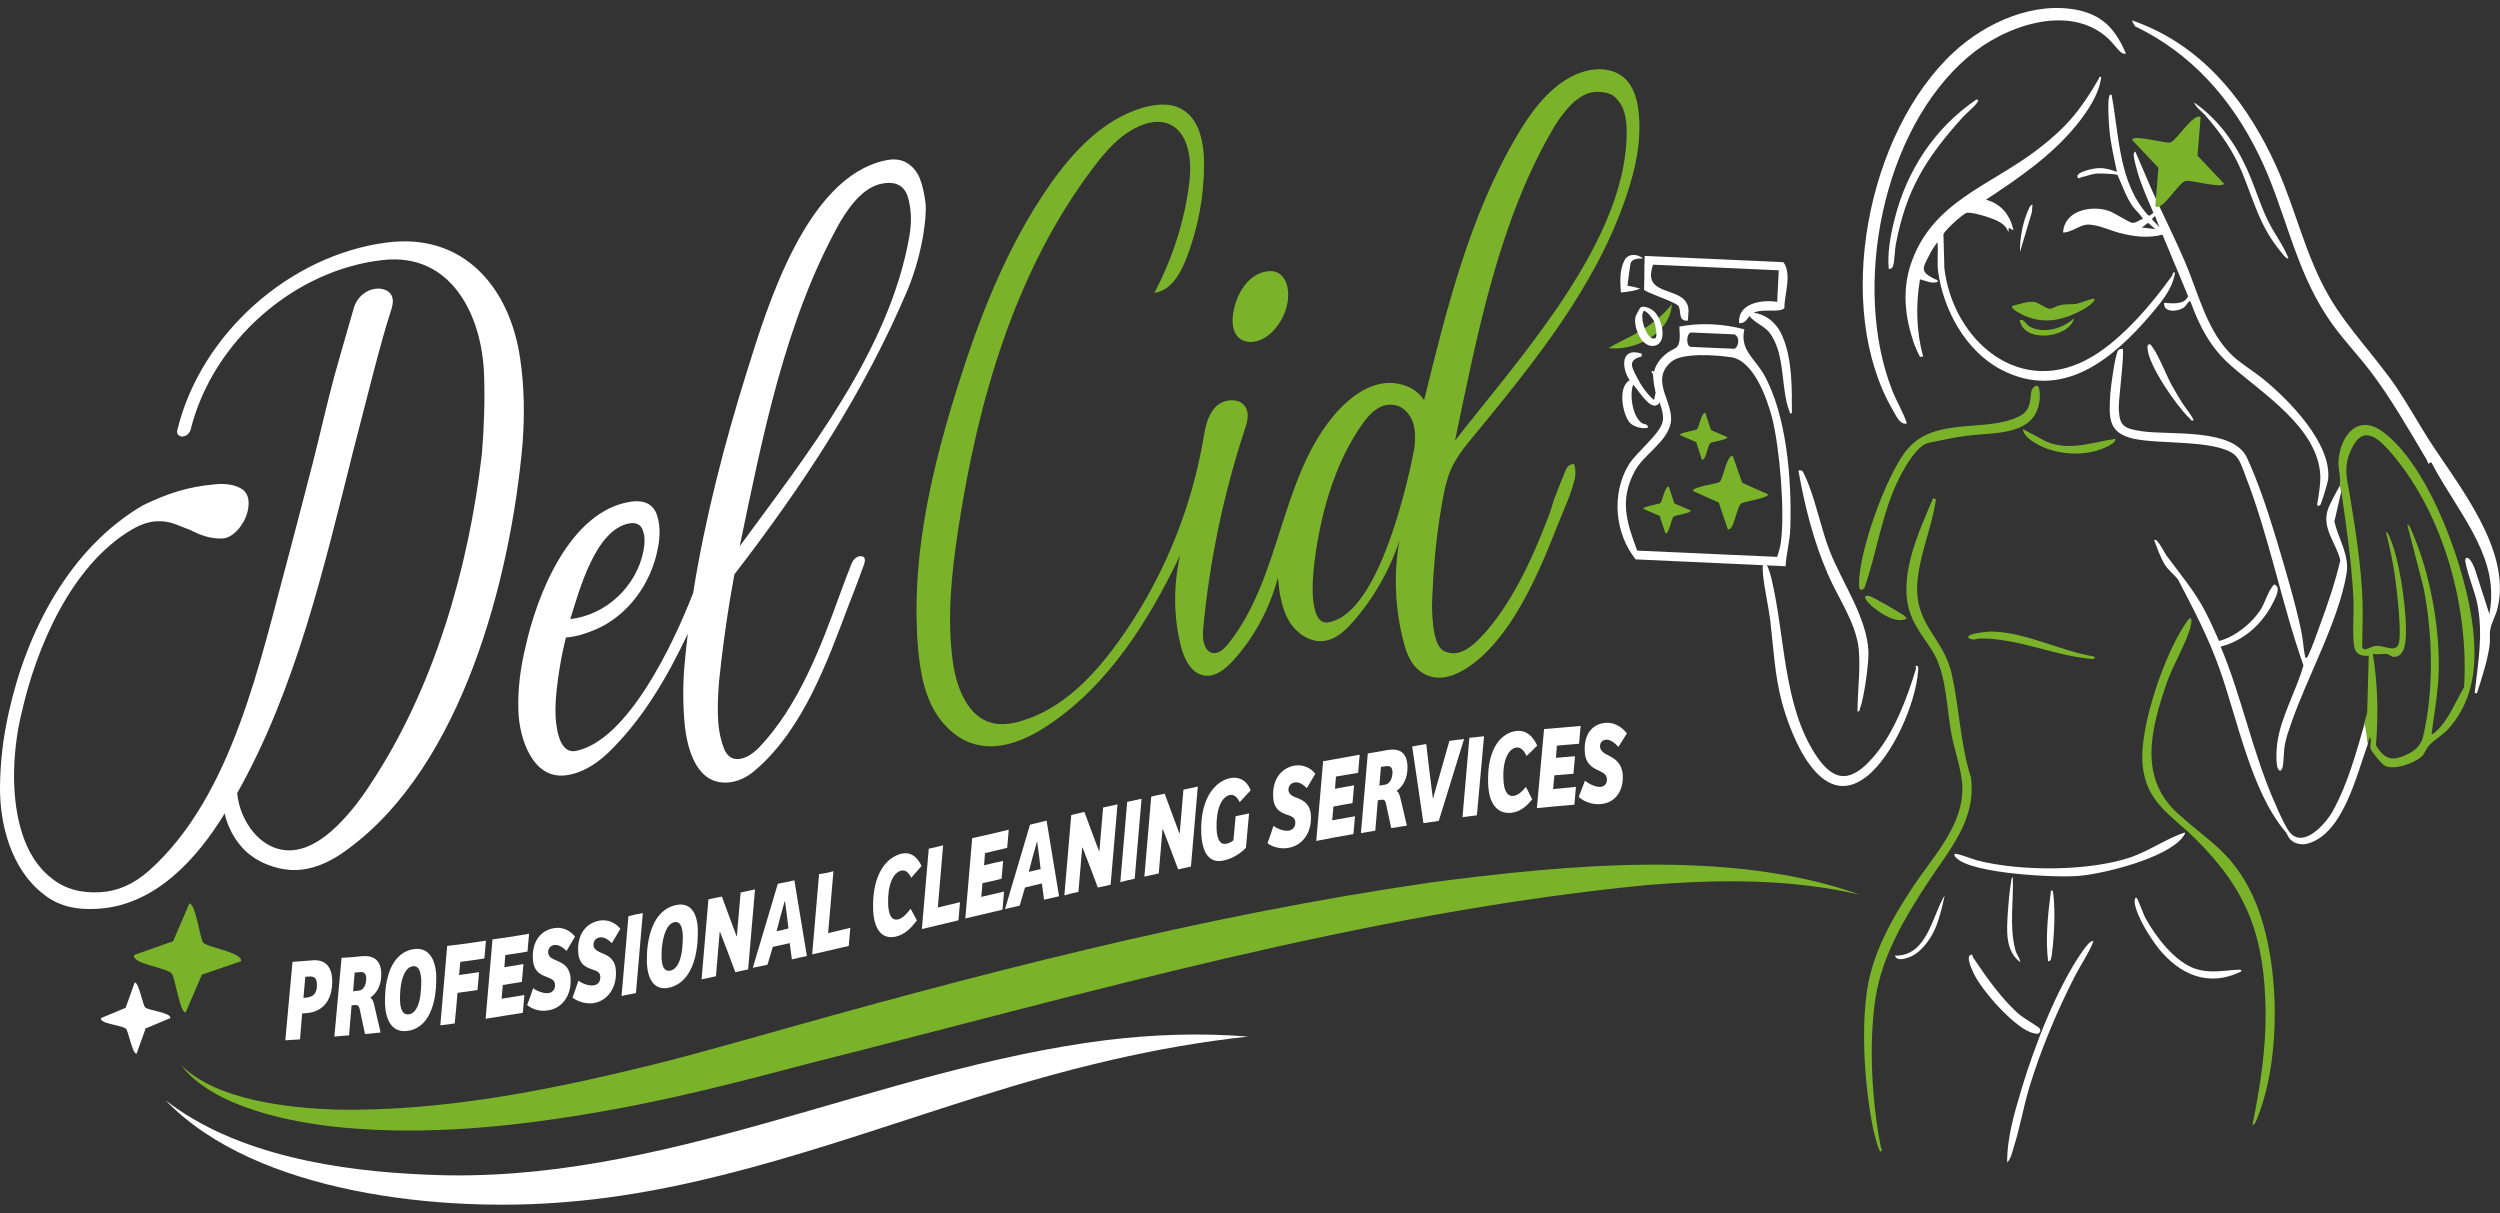 <?xml version="1.0" encoding="utf-8"?>
<!-- Generator: Adobe Illustrator 24.2.3, SVG Export Plug-In . SVG Version: 6.00 Build 0)  -->
<svg version="1.1" id="Capa_1" xmlns="http://www.w3.org/2000/svg" xmlns:xlink="http://www.w3.org/1999/xlink" x="0px" y="0px"
	 viewBox="0 0 800 388.2" style="enable-background:new 0 0 800 388.2;" xml:space="preserve">
<rect x="0" y="0" width="800" height="388.2" fill="#333333" stroke="none"/>
<style type="text/css">
	.st0{fill:#FFFFFF;}
	.st1{fill:#7AB32A;}
</style>
<g>
	<g>
		<path class="st0" d="M80.5,273.9c2.1,1.6,4.4,2.6,6.8,3.4c2.3,0.7,4.8,1.2,7.3,1.1c5.3-0.1,10.9-2.3,16.6-6.6
			c36.8-26.8,52.2-86.9,56-129.6c0.7-9,0.6-18.1-0.7-27.1c-3.2-23-18.1-40.7-42.7-37.5c-31.1,4-59.5,29.2-67,59.8
			c-0.2,0.7-0.2,1.3,0.2,1.7c0.3,0.4,0.9,0.6,1.4,0.6c1.2-0.1,2.4-1,2.7-2.6c7.1-27.9,33-50.8,61.5-53.9
			c21.7-2.4,31.6,17.5,32.3,36.6c0.3,8.6,0,16.9-0.7,25.5c-4.2,36.4-15.3,75-35.7,105.7c-3.4,5.3-7.8,10.9-12.6,15.1
			c-4.3,3.7-8.6,5.8-12.6,6c-9.9,0.5-16.6-9.5-17.4-18.3c18.9-33.6,27.8-72.4,37.1-109.4c2.2-8.4,4.3-16.8,6.5-25.2
			c1.8-6.8,3.6-13.7,5.8-20.4c0.7-2.3,0.5-4.1-0.7-5.2c-1.1-1-2.7-1.4-4.4-1.2c-2.9,0.3-5.9,2.5-7,6.2c-2,7.1-4.2,14.5-6.2,21.7
			c-2.4,9-4.5,18.3-6.8,27.4c-2.6,10-5.2,20.2-7.9,30.3c-9,33.1-17.8,76.7-44.6,100.6c-5,4.4-10.1,6.6-15.6,6.9
			c-6.3,0.4-11.6-1.2-15.5-4.4C7.2,274,4.7,260.4,4.5,249.6c-0.1-6.9,0.7-14.6,2.4-21.4c4.7-21,15.9-47.4,35.4-58.8
			c2.9-1.7,5.6-2.5,7.9-2.6c1.9-0.1,3.8,0.2,5.5,0.8c1.5,0.5,3.2,1.3,5,1.9c3.4,1.8,6.8,3,10.6,2.8c3.4-0.2,6.9-4.5,7.9-8.5
			c0.9-3.7,0.1-6.3-2.1-7.5c-2.1-1.2-5.1-1.7-8.5-1.3c-8.6,0.8-14.7,2.8-22.7,6.6C22.3,175.3,8.5,202.1,2.8,228
			C1,236,0.1,243.5,0,251.8c-0.1,12.3,3.7,26.5,14,34.4c4.6,3.7,10.4,5.1,17.4,4.6c18.2-1.1,31.6-15.9,40.5-30.5
			C73.1,265.9,76.6,271.2,80.5,273.9"/>
		<path class="st0" d="M294.3,57c-0.9-2.2-2.4-3.9-4.3-5c-1.8-1-4.1-1.3-7-0.6c-25,5.6-37.4,46.4-43.9,67.2
			c-7.2,23-13.5,47.2-17.3,71.2c-6.4,16.4-20.9,47.1-37.5,50.5c-4.8,1-6.2-5.8-6.5-10.9c-0.2-3.2,0.1-7.3,0.7-11.7
			c0.6-4.4,1.4-9,2.6-13.7c2.9-0.2,6-1.1,9.1-2.4c10.7-4.4,18.2-14.9,20.3-26.1c0.9-4.3,0.7-8.3-0.5-11.3c-1.3-3-4-4.2-7.9-3.7
			c-19.8,2.8-30.4,30.1-34,46.8c-1.6,6.5-2.5,13.8-2.2,20.5c0.3,8.2,4.4,21.7,15.2,20.3c4.1-0.5,8.9-2.8,13.5-7.2
			c11.1-10.7,18.9-24.2,25.5-38.1c-0.4,3.2-0.7,6.3-1,9.4c-0.6,6.2-0.6,13.3,0,19.6c0.8,7.9,3.8,19.3,13.8,18.6
			c3.1-0.2,6.2-1.6,9.2-4.3c15.1-13.2,22.7-34.5,29.6-52.8c1.9-4.7,3.4-8.9,4.8-12.7c0.3-0.9,0.4-1.8,0-2.2c-0.3-0.4-1-0.5-1.5-0.4
			c-1,0.2-1.9,1-2.4,2.1c-1.2,3.1-2.6,6.6-4.1,10.8c-6,16.6-13.2,35.3-25.6,48.3c-2.4,2.4-4.6,3.6-6.8,3.7c-2,0.1-3.5-1.1-4.4-3.3
			s-1.7-5.5-1.9-9.2s-0.1-7.7,0.3-12.4c0.9-8.6,2-17,3.4-25.6c0.6-3.4,0.9-5.2,1.5-8.6c21.9-28.4,41.5-58.1,55.5-91.2
			c2.6-6.4,4.1-12.4,5-17.8c0.5-3.4,0.9-6.5,0.7-9.6C295.8,62,295.2,59.2,294.3,57 M201.3,167.5c2.1-0.4,3.8,0.3,4.4,2.2
			c0.7,1.9,0.7,4.1,0.2,6.6c-2.2,11.3-11.9,20.5-23.4,21.8C185.4,188.7,190.6,169.5,201.3,167.5 M291,75.6
			c-6.4,36.7-32.9,70-54.3,99.2c7.3-34.9,14.5-72.3,32.1-103.7c4.3-7.3,8.6-11.3,13.2-12.3c4.3-0.9,7.2,0.4,8.4,3.9
			C291.5,66.2,291.9,70.4,291,75.6"/>
		<path class="st1" d="M401,109.4c5-0.6,9.6-6,10.9-12c0.7-3.4,0.2-6.3-0.9-8.1c-1.1-1.8-2.9-2.8-5.3-2.5c-5.5,0.6-9.6,6-10.9,12.5
			c-0.7,3.2-0.4,5.8,0.7,7.7C396.6,108.7,398.6,109.7,401,109.4"/>
		<path class="st1" d="M495.9,164.3c-3.5,9.1-7.3,18.2-12.3,26.5c-2.5,4.2-5.3,8.2-8.5,11.8c-3.1,3.4-7.7,8.2-12.9,5.8
			c-3.1-1.4-3.6-7.9-3.8-10.7c-0.4-4.5,0.1-9.1,0.3-13.6c0.5-8.2,1.5-16.4,3-24.5c0.6-3.2,1.3-6.4,2.6-9.4c1.8-4,4.5-7.4,7.3-10.7
			c19.3-23.5,38.9-47.6,48.7-76.4c3-8.7,5-17.8,4.1-26.9c-0.4-4.2-1.6-8.7-4.8-11.4c-4.7-4-11.9-3-17.3,0
			c-7.3,4.1-12.5,11.2-16.8,18.5c-15.3,25.9-22.6,55.6-29.8,84.8c-2.8-4.6-9-6.4-14.3-5.2c-5.3,1.2-9.7,4.7-13.4,8.7
			c-18.5,20.6-17.7,53-35.1,74.6c-1.2,1.4-2.7,2.9-4.5,2.8c-3.1-0.3-3.7-4.4-3.4-7.5c2-21.8,6.5-43.3,13.3-64c0.8-2.3,1.5-4.9,0.4-7
			c-1.8-3.4-7.2-3-9.8-0.2c-2.6,2.8-3.3,6.8-3.9,10.6c-4.1,23.4-13.6,45.9-27.6,65.1c-7.8,10.7-17.5,20.7-30.2,24.6
			c-3.1,1-6.5,1.5-9.6,0.8c-7.8-1.9-11.4-11-12.6-19c-2.1-14.4-0.5-29.1,1.7-43.5c6.3-40.9,18.1-82.1,43.1-115.2
			c4-5.3,8.5-10.5,14.5-13.2c2.8-1.3,6-2,9-1.1c7,2.2,8.2,11.6,7.3,18.9c-1.5,12.4-5.4,24.4-11.2,35.4c5-0.6,8.1-5.7,10-10.4
			c3.9-9.8,5.9-20.3,5.9-30.8c0-6.7-1.4-14.4-7.2-17.6c-3.7-2.1-8.4-1.6-12.5-0.4c-12.6,3.7-22.2,14-29.7,24.7
			c-14.1,20.2-23,43.6-30.3,67.2c-8.1,26.3-14.2,53.8-11.8,81.3c0.6,6.3,1.6,12.6,4.4,18.2c2.8,5.6,7.6,10.5,13.6,12.2
			c8,2.3,16.5-1.3,23.4-5.9c19.4-12.8,32.3-33.4,42.4-54.4c-2.1,9.4-2.1,19.3,0.2,28.6c1,4.3,3.4,9.3,7.8,9.8c3.5,0.4,6.6-2.2,9-4.8
			c6.8-7.5,11.7-16.7,14.3-26.5c0.5,4.6,1.1,9.4,3.4,13.5s6.8,7.3,11.4,6.7c3.8-0.5,6.8-3.3,9.3-6.2c6.6-7.5,11.7-16.4,14.8-25.9
			c-1.9,10.8-1.4,22,1.4,32.6c0.8,3.1,2,6.3,4.4,8.5c8.3,7.5,19.3-2,24.7-8.3c7.2-8.4,12.1-18.5,16.4-28.5c1.9-4.6,3.7-9.2,5.6-13.8
			c0.9-2.2,1.8-4.3,2.5-6.4c0.8-2.8,2-5.3,0.9-8.6c-0.1,0-0.1,0-0.2,0c-1,0-1.9,0.7-2.4,1.8c-1.1,2.6-2.3,5.6-3.7,9.2 M497.7,40
			c4.3-6.8,8.6-10.4,13-10.6c2.2-0.1,4.2,0.4,5.5,1.2c1.3,1,2.4,2.4,3.1,4c0.7,1.7,1.1,3.9,1.2,6c1.2,35.1-33.6,73.1-54.9,100.4
			C472.7,107.1,479.7,70,497.7,40 M452.6,143.4c-0.5,2.3-0.7,3.5-1.2,5.9c-3,13.1-11.7,47.6-26.5,49.9c-2.1,0.3-3.6-1.4-4.3-4.7
			c-0.7-3.3-0.7-7.5-0.2-12.6c1.7-16,6.5-34,16.2-47.1c2.7-3.6,5.5-5.4,8.4-5.3c2.5,0,4.6,1.2,6.2,3.7
			C452.8,135.6,453.1,139.2,452.6,143.4"/>
		<path class="st1" d="M535,97.3c-0.5,9.4-11.8,15.1-20.3,14.1c3.2-1.9,6.6-3.4,9.8-5.2C528.5,103.7,532.1,101.1,535,97.3"/>
		<path class="st0" d="M564.3,119.6c-2.9-5-7.6-7.7-6.1-14.2c-6.7-1.8-14-2.2-20.8-0.9c0.6,8.5-1.1,5.8-4.8,9.2
			c-8.1,7.3,0.5,15.1-0.5,21c-0.7,4.1-8.5,10-10.9,14c-5.6,9.2-4.5,21.9,2.2,30.3l48,2.2c0.2-4.3,1.4-8,1.5-12.3
			C573.4,153.9,571.8,132.6,564.3,119.6 M541.3,106.4L555,107c2.1,0.9,1.2,4.6-0.2,4.6l-13.7-0.6
			C539.4,110.9,539.6,106.3,541.3,106.4 M569.9,173.3c-0.2,1.8-0.7,3.3-1.2,4.9l-44.8-2c-3.4-9.1-5.7-16.2-0.8-25.4
			c2.8-5.3,10.2-9.2,11.5-15.3c1.4-6.6-7-13.7,0.3-19.8c3.5-2.9,14.2-2.1,19-1.4c7.2,1,11.5,13,13.2,19.5
			C569.5,143.4,571.2,163.5,569.9,173.3"/>
		<path class="st0" d="M526.2,88.3l-0.1,4.4c0.5,0.9,9.5,3.7,10.9,5.1c1.2,1.3-0.3,5.1,3.1,4.8c0.1-2,0.7-4.1-0.6-6
			c-3.1-4.7-14-2.3-10.5-11.9l40.2,1.8l-0.5,10.1c-4.9-0.8-12.7,0.4-12.2,6.8c2.7,0.2,2.5-2.5,5.1-3.5c2.8-1.1,8,0.2,9.4-1.3
			c0-4.6,2.5-10.8-0.3-14.7l-44.4-2l-0.1,3.7L526.2,88.3z"/>
		<path class="st1" d="M554.5,145.9c-1.9-0.5-3.1,7.4-4.2,8.3c-0.9,0.7-8.6,1.5-8.6,2.9l8.3,3.7l2.9,8.6c2,0.6,2.8-7.3,4.3-8.3
			c1-0.7,8.5-1.6,8.6-2.9l-8.3-3.7L554.5,145.9z"/>
		<path class="st1" d="M544.6,147.1c1.3,0.4,1.8-4.6,2.7-5.3c0.6-0.5,5.4-1,5.5-1.9l-5.3-2.3l-1.8-5.5c-1.2-0.3-2,4.7-2.7,5.3
			c-0.6,0.4-5.4,1-5.5,1.8l5.3,2.3L544.6,147.1z"/>
		<path class="st1" d="M534,155.7c-1.2-0.3-2,4.7-2.7,5.3c-0.6,0.4-5.4,1-5.5,1.8l5.3,2.3l1.8,5.5c1.3,0.4,1.8-4.6,2.7-5.3
			c0.6-0.5,5.4-1,5.5-1.9l-5.3-2.3L534,155.7z"/>
		<path class="st0" d="M525.8,82.7c-1.8,0-3.9,0.1-4.1,2c-0.2,1.4-0.4,2.8-0.6,4.2l-0.4,3.5l-1.1-1.1c1.8,0.2,3.6,0.5,5.3,1.1
			c-0.9,0.3-1.8,0.5-2.6,0.7c-1.2,0.2-2.4,0.4-3.6,0.5l-0.1-1.2c-0.2-3.2-0.2-6.6,1.4-9.4C521.3,81,524.1,81.3,525.8,82.7"/>
		<path class="st1" d="M77.1,307.6c0.8-2.8-10.8-4.4-12.1-6c-1-1.3-2.4-12.4-4.4-12.5l-5.2,12.1l-12.5,4.4c-0.8,2.9,10.6,4,12.1,6
			c1.1,1.4,2.5,12.4,4.4,12.4l5.2-12.1L77.1,307.6z"/>
		<path class="st0" d="M54.5,325.8c0.4-1.8-7.2-2.4-8.1-3.5c-0.7-0.8-2-8-3.3-7.9l-2.9,8.1l-7.9,3.3c-0.4,1.9,7,2.2,8.1,3.5
			c0.7,0.9,2,8,3.3,7.9l2.9-8.1L54.5,325.8z"/>
		<path class="st1" d="M57.9,340.8c11.5,11.4,34.3,13.7,49.9,14.3c33.3,0.5,66.4-5.9,98.6-13.8c9.4-2.2,23.6-6.2,33-8.8
			c71.9-20.4,144.4-39.4,218.4-50.1c42.8-5.6,96.3-10.9,137.3,3.9c-22.3-5.2-45.4-4.9-68-3.1c-91,8.9-179.4,34.7-267.8,57
			c-21.9,5.8-45.1,11.8-67.4,15.6c-27.1,4.7-54.9,7.6-82.4,5C93.3,359.3,68.1,354.3,57.9,340.8"/>
		<path class="st0" d="M53,352.1c22.6,17.6,55.8,22.7,83.7,23.8c75.3,3.5,143.8-33.9,217.6-43.1c15-1.8,30.1-2.3,45.1-1.1
			c-29.7,3.2-58.4,10.4-86.8,19.4c-42.4,13.3-85.8,29.8-130.9,33.5C142,388.1,81.9,382.2,53,352.1"/>
		<path class="st0" d="M100.1,307.3c3.8-0.3,6.1,1.9,6.2,6.3c0.2,6.4-3,10.2-8.2,10.6c-0.6,0-0.9,0.1-1.4,0.1
			c-0.3,3.3-0.4,5-0.7,8.3c-1.9,0.1-2.8,0.2-4.7,0.3c0.9-10,1.4-15.1,2.3-25.1C96.1,307.6,97.4,307.5,100.1,307.3 M101.4,314.8
			c-0.1-2.1-1.1-2.4-2.6-2.3c-0.4,0-0.6,0-1.1,0.1c-0.2,2.7-0.4,4-0.6,6.7c0.4,0,0.6,0,1.1-0.1C100.1,319,101.6,318,101.4,314.8"/>
		<path class="st0" d="M115.6,306c3.9-0.4,6.3,1.2,6.4,5.5c0.1,3.9-1.5,6.4-3.5,7.7c0.6,0.4,0.9,1,1.2,2.2c0.8,3.6,1.3,5.4,2.1,9
			c-2,0.2-3,0.3-5,0.5c-0.7-3.2-1-4.8-1.7-8c-0.2-1-0.6-1.3-1.3-1.3c-0.5,0-0.8,0.1-1.3,0.1c-0.3,3.8-0.5,5.8-0.8,9.6
			c-1.9,0.2-2.8,0.2-4.7,0.4c0.9-10.1,1.4-15.1,2.3-25.2C111.7,306.4,113,306.3,115.6,306 M117.2,313c-0.1-1.7-0.9-2.1-2.2-1.9
			c-0.6,0.1-0.9,0.1-1.5,0.1c-0.2,2.4-0.3,3.6-0.5,6c0.7-0.1,1.1-0.1,1.8-0.2C116.2,316.9,117.2,315.4,117.2,313"/>
		<path class="st0" d="M123.2,321.1c0-1,0-2.6,0.1-3.9c0.9-9.8,5.3-13,9.3-13.5c3.8-0.5,6.7,2.1,7,8.5c0,1.1,0,2.5-0.1,3.9
			c-0.7,8.8-4.3,13.3-9.3,13.8C126,330.4,123.4,327.3,123.2,321.1 M134.7,316.7c0.1-0.9,0.1-2,0.1-3c-0.1-2.5-0.7-4.8-2.7-4.5
			c-2.4,0.3-3.7,3.8-4,7.7c-0.1,1-0.1,2.2-0.1,3.2c0.1,2.6,0.7,4.7,2.8,4.5C133.3,324.3,134.5,320.7,134.7,316.7"/>
		<path class="st0" d="M155.5,301c-0.2,2.3-0.3,3.4-0.5,5.7c-3.1,0.5-4.6,0.7-7.7,1.1c-0.2,1.7-0.2,2.5-0.4,4.2
			c2.6-0.4,3.9-0.5,6.4-0.9c-0.2,2.3-0.3,3.4-0.5,5.7c-2.6,0.4-3.9,0.6-6.4,0.9c-0.3,3.9-0.5,5.9-0.9,9.8c-1.9,0.3-2.8,0.4-4.6,0.6
			c0.9-10.1,1.3-15.2,2.2-25.4C148,302.1,150.5,301.8,155.5,301"/>
		<path class="st0" d="M169.3,298.8c-0.2,2.3-0.3,3.4-0.5,5.7c-2.8,0.5-4.2,0.7-7.1,1.1c-0.1,1.6-0.2,2.3-0.3,3.9
			c2.4-0.4,3.6-0.6,6.1-1c-0.2,2.3-0.3,3.4-0.5,5.7c-2.4,0.4-3.6,0.6-6.1,1c-0.2,1.8-0.2,2.6-0.4,4.4c2.9-0.5,4.4-0.7,7.3-1.2
			c-0.2,2.3-0.3,3.4-0.5,5.7c-4.8,0.8-7.2,1.1-11.9,1.9c0.9-10.2,1.3-15.2,2.2-25.4C162.3,300,164.6,299.6,169.3,298.8"/>
		<path class="st0" d="M168.7,321.6c0.8-2.2,1.2-3.2,1.9-5.4c1.1,0.9,3.4,1.8,4.9,1.6c1.2-0.2,2.2-1,2.1-2.8
			c-0.1-1.6-1.6-1.9-3.2-2.6c-1.8-0.7-3.8-1.9-3.9-5.8c-0.2-5.5,2.6-8.9,6.8-9.6c2.8-0.5,5.3,0.9,6.7,2.7c-1.1,1.8-1.6,2.8-2.7,4.6
			c-1.3-1.3-2.7-2.1-4-1.9c-1,0.2-1.9,0.9-1.9,2.4c0.1,1.6,1.6,2.1,3.2,2.8c1.8,0.8,3.9,2,4,5.8c0.2,5.2-2.7,9.2-7.1,9.9
			C172.5,323.9,169.8,322.6,168.7,321.6"/>
		<path class="st0" d="M183.2,319.2c0.8-2.2,1.2-3.3,1.9-5.4c1.1,0.9,3.4,1.8,4.9,1.5c1.2-0.2,2.2-1,2.1-2.8
			c-0.1-1.7-1.6-1.9-3.2-2.5c-1.8-0.7-3.8-1.8-3.9-5.7c-0.2-5.5,2.6-8.9,6.8-9.7c2.8-0.5,5.3,0.8,6.7,2.6c-1.1,1.9-1.6,2.8-2.7,4.6
			c-1.3-1.3-2.7-2.1-4-1.8c-1,0.2-1.9,0.9-1.9,2.4c0.1,1.6,1.6,2.1,3.2,2.8c1.8,0.8,3.9,1.9,4,5.8c0.2,5.2-2.7,9.2-7.1,10
			C186.9,321.4,184.2,320.1,183.2,319.2"/>
		<path class="st0" d="M205.7,292.2c-0.9,10.2-1.3,15.3-2.2,25.6c-1.9,0.4-2.8,0.5-4.6,0.9c0.9-10.2,1.3-15.3,2.2-25.5
			C202.9,292.7,203.8,292.5,205.7,292.2"/>
		<path class="st0" d="M207,307.9c0-1,0-2.6,0.1-3.9c0.9-9.9,5.2-13.6,9.3-14.4c3.8-0.8,6.7,1.5,6.9,7.9c0,1.1,0,2.5-0.1,3.9
			c-0.7,8.9-4.3,13.7-9.3,14.7C209.8,316.9,207.2,314,207,307.9 M218.4,302.4c0.1-0.9,0.1-2,0.1-3c-0.1-2.5-0.7-4.7-2.7-4.3
			c-2.4,0.5-3.6,4.2-4,8.1c-0.1,1-0.1,2.2-0.1,3.2c0.1,2.6,0.7,4.6,2.8,4.2C217,310.1,218.2,306.4,218.4,302.4"/>
		<path class="st0" d="M231,286.9c1.9,5.1,2.8,7.6,4.7,12.7c0,0,0,0,0.1,0c0.5-5.6,0.7-8.4,1.2-14c1.8-0.4,2.7-0.6,4.6-1
			c-0.9,10.3-1.3,15.4-2.2,25.6c-1.6,0.4-2.5,0.5-4.1,0.9c-1.9-5.2-2.9-7.7-4.9-12.9c0,0,0,0-0.1,0c-0.5,5.7-0.7,8.5-1.2,14.2
			c-1.8,0.4-2.7,0.6-4.6,1c0.9-10.2,1.3-15.4,2.2-25.6C228.5,287.4,229.3,287.2,231,286.9"/>
		<path class="st0" d="M254.2,281.7c1.6,9.7,2.4,14.5,4,24.2c-1.9,0.4-2.9,0.7-4.8,1.1c-0.3-2.1-0.4-3.1-0.7-5.2
			c-2.1,0.5-3.2,0.7-5.4,1.2c-0.7,2.3-1,3.4-1.7,5.7c-1.9,0.4-2.8,0.6-4.7,1c3.2-10.8,4.8-16.1,8-26.9
			C251,282.4,252.1,282.2,254.2,281.7 M251.2,288.4c-0.1,0-0.1,0-0.1,0c-1.1,3.8-1.6,5.7-2.6,9.6c1.5-0.3,2.3-0.5,3.8-0.9
			C251.9,293.7,251.7,291.9,251.2,288.4"/>
		<path class="st0" d="M266.7,278.8c-0.7,7.9-1,11.9-1.7,19.8c2.9-0.7,4.3-1,7.1-1.7c-0.2,2.3-0.3,3.5-0.5,5.8
			c-4.7,1.1-7,1.6-11.7,2.7c0.9-10.3,1.3-15.4,2.2-25.7C263.9,279.5,264.8,279.3,266.7,278.8"/>
		<path class="st0" d="M279.4,291.2c-0.4-11.8,4.5-16.9,9-18c3.1-0.7,5.1,1,6.5,3.9c-1.3,1.5-2,2.3-3.3,3.8
			c-0.9-1.8-1.9-2.6-3.2-2.3c-2.6,0.6-4.4,4.6-4.2,10.6c0.1,3.5,1.1,5.5,3.2,5c1.4-0.3,2.7-1.7,4-3.4c0.8,1.5,1.2,2.2,2,3.7
			c-2.2,3-4.2,4.6-6.7,5.2C282.4,300.7,279.7,297.7,279.4,291.2"/>
		<path class="st0" d="M301.8,270.5c-0.7,7.9-1,11.9-1.7,19.9c2.9-0.7,4.3-1,7.1-1.7c-0.2,2.3-0.3,3.5-0.5,5.8
			c-4.7,1.1-7,1.7-11.7,2.8c0.9-10.3,1.3-15.4,2.2-25.7C299.1,271.2,300,270.9,301.8,270.5"/>
		<path class="st0" d="M322.8,265.5c-0.2,2.3-0.3,3.5-0.5,5.8c-2.8,0.7-4.2,1-7.1,1.7c-0.1,1.6-0.2,2.4-0.3,3.9
			c2.4-0.6,3.6-0.9,6.1-1.4c-0.2,2.3-0.3,3.4-0.5,5.7c-2.4,0.6-3.6,0.9-6.1,1.4c-0.2,1.8-0.2,2.7-0.4,4.4c2.9-0.7,4.4-1,7.3-1.7
			c-0.2,2.3-0.3,3.5-0.5,5.8c-4.8,1.1-7.1,1.7-11.9,2.8c0.9-10.3,1.3-15.4,2.2-25.7C315.8,267.2,318.2,266.6,322.8,265.5"/>
		<path class="st0" d="M334.9,262.6c1.6,9.7,2.4,14.5,4,24.2c-1.9,0.4-2.9,0.7-4.8,1.1c-0.3-2.1-0.4-3.1-0.7-5.2
			c-2.1,0.5-3.2,0.8-5.4,1.3c-0.7,2.3-1,3.5-1.7,5.8c-1.9,0.4-2.8,0.7-4.7,1.1c3.2-10.8,4.8-16.2,8-27
			C331.7,263.4,332.8,263.1,334.9,262.6 M331.9,269.4c-0.1,0-0.1,0-0.1,0c-1.1,3.8-1.6,5.8-2.6,9.6c1.5-0.4,2.3-0.5,3.8-0.9
			C332.6,274.6,332.4,272.9,331.9,269.4"/>
		<path class="st0" d="M347,259.8c1.9,5.1,2.8,7.6,4.7,12.6c0,0,0,0,0.1,0c0.5-5.6,0.7-8.4,1.2-14c1.8-0.4,2.7-0.6,4.6-1
			c-0.9,10.3-1.3,15.4-2.2,25.7c-1.6,0.4-2.5,0.6-4.1,0.9c-1.9-5.1-2.9-7.7-4.9-12.8c0,0,0,0-0.1,0c-0.5,5.7-0.7,8.5-1.2,14.2
			c-1.8,0.4-2.7,0.6-4.5,1.1c0.9-10.3,1.3-15.4,2.2-25.7C344.4,260.4,345.3,260.2,347,259.8"/>
		<path class="st0" d="M365.3,255.6c-0.9,10.3-1.3,15.4-2.2,25.6c-1.9,0.4-2.8,0.6-4.6,1.1c0.9-10.3,1.3-15.4,2.2-25.7
			C362.5,256.2,363.5,256,365.3,255.6"/>
		<path class="st0" d="M372.7,254c1.9,5.1,2.8,7.6,4.7,12.7c0,0,0,0,0.1,0c0.5-5.6,0.7-8.4,1.2-14c1.8-0.4,2.7-0.6,4.6-1
			c-0.9,10.2-1.3,15.4-2.2,25.6c-1.6,0.4-2.5,0.5-4.1,0.9c-1.9-5.2-2.9-7.7-4.9-12.9c0,0,0,0-0.1,0c-0.5,5.7-0.7,8.5-1.2,14.2
			c-1.8,0.4-2.7,0.6-4.6,1c0.9-10.3,1.3-15.4,2.2-25.6C370.1,254.5,371,254.3,372.7,254"/>
		<path class="st0" d="M384.4,266.6c-0.4-11.4,4.6-16.6,9.2-17.6c2.5-0.5,5.2,0.3,6.6,3.9c-1.4,1.5-2.1,2.3-3.5,3.8
			c-1-2-2-2.5-3.2-2.3c-2.6,0.6-4.4,4.5-4.2,10.7c0.1,3.4,1.1,5.3,3.1,4.9c0.9-0.2,1.7-0.6,2.3-1.1c0.3-3.1,0.4-4.6,0.7-7.7
			c1.7-0.4,2.6-0.5,4.3-0.9c-0.4,4.4-0.6,6.6-1,11c-1.6,1.7-4.2,3.4-6.9,4C387.4,276.4,384.7,273.6,384.4,266.6"/>
		<path class="st0" d="M405.6,269.8c0.8-2.2,1.2-3.3,1.9-5.5c1.1,0.8,3.4,1.8,4.9,1.5c1.2-0.2,2.2-1.1,2.1-2.8
			c-0.1-1.6-1.6-1.9-3.2-2.5c-1.8-0.7-3.8-1.8-3.9-5.7c-0.2-5.5,2.6-9,6.8-9.8c2.8-0.5,5.3,0.8,6.7,2.6c-1.1,1.8-1.6,2.8-2.7,4.6
			c-1.3-1.3-2.7-2.1-4-1.8c-1,0.2-1.9,0.9-1.9,2.4c0.1,1.6,1.6,2.1,3.2,2.7c1.8,0.8,3.9,1.9,4,5.8c0.2,5.2-2.7,9.2-7.1,10
			C409.4,271.9,406.6,270.7,405.6,269.8"/>
		<path class="st0" d="M435.1,241.5c-0.2,2.3-0.3,3.4-0.5,5.8c-2.8,0.5-4.2,0.7-7.1,1.2c-0.1,1.6-0.2,2.3-0.3,3.9
			c2.4-0.4,3.6-0.7,6.1-1.1c-0.2,2.3-0.3,3.4-0.5,5.7c-2.4,0.4-3.6,0.6-6.1,1.1c-0.2,1.8-0.2,2.6-0.4,4.4c2.9-0.5,4.4-0.8,7.3-1.3
			c-0.2,2.3-0.3,3.4-0.5,5.7c-4.8,0.8-7.2,1.3-11.9,2.2c0.9-10.2,1.3-15.3,2.2-25.5C428.1,242.8,430.4,242.3,435.1,241.5"/>
		<path class="st0" d="M444,240c3.9-0.6,6.2,0.8,6.4,5.2c0.1,3.9-1.5,6.5-3.5,7.9c0.6,0.3,0.9,1,1.2,2.2c0.8,3.5,1.3,5.3,2.1,8.9
			c-2,0.3-3,0.5-5,0.8c-0.7-3.1-1-4.7-1.7-7.9c-0.2-0.9-0.6-1.3-1.3-1.2c-0.5,0.1-0.8,0.1-1.3,0.2c-0.3,3.9-0.5,5.8-0.8,9.7
			c-1.9,0.3-2.8,0.5-4.6,0.8c0.9-10.2,1.3-15.3,2.2-25.5C440.2,240.7,441.4,240.5,444,240 M445.6,247c-0.1-1.7-0.9-2-2.2-1.8
			c-0.6,0.1-0.9,0.1-1.5,0.2c-0.2,2.4-0.3,3.6-0.5,6c0.7-0.1,1.1-0.2,1.8-0.3C444.6,250.9,445.6,249.3,445.6,247"/>
		<path class="st0" d="M456.4,238.1c0.8,6.9,1.2,10.4,2.1,17.3c0,0,0,0,0.1,0c2.1-7.3,3.1-11,5.2-18.3c1.9-0.3,2.8-0.4,4.7-0.6
			c-3.2,10.5-4.9,15.7-8.1,26.2c-2,0.3-2.9,0.4-4.9,0.7c-1.4-9.8-2.2-14.7-3.6-24.5C453.7,238.5,454.6,238.4,456.4,238.1"/>
		<path class="st0" d="M474.9,235.6c-0.9,10.1-1.4,15.2-2.3,25.3c-1.9,0.2-2.8,0.4-4.6,0.6c0.9-10.1,1.3-15.2,2.2-25.4
			C472.1,235.9,473,235.8,474.9,235.6"/>
		<path class="st0" d="M476.2,250.7c-0.4-11.8,4.6-16.3,9.1-16.8c3.1-0.3,5.2,1.6,6.6,4.7c-1.3,1.3-2,2-3.4,3.3
			c-0.9-1.9-1.9-2.8-3.2-2.7c-2.6,0.3-4.5,4.1-4.2,10.1c0.1,3.5,1.1,5.6,3.2,5.4c1.4-0.2,2.7-1.3,4-2.9c0.8,1.6,1.2,2.4,2,4
			c-2.2,2.7-4.2,4-6.7,4.3C479.1,260.5,476.4,257.2,476.2,250.7"/>
		<path class="st0" d="M505.8,232.3c-0.2,2.3-0.3,3.4-0.5,5.7c-2.8,0.2-4.3,0.4-7.1,0.6c-0.1,1.5-0.2,2.3-0.3,3.9
			c2.4-0.2,3.7-0.3,6.1-0.5c-0.2,2.2-0.3,3.4-0.5,5.6c-2.4,0.2-3.7,0.3-6.1,0.5c-0.2,1.7-0.2,2.6-0.4,4.4c2.9-0.3,4.4-0.4,7.3-0.7
			c-0.2,2.3-0.3,3.4-0.5,5.7c-4.8,0.4-7.2,0.6-12,1.1c0.9-10.1,1.4-15.2,2.3-25.3C498.8,232.9,501.1,232.7,505.8,232.3"/>
		<path class="st0" d="M505.2,255c0.8-2.1,1.2-3.1,2-5.2c1.1,1,3.4,2.1,4.9,2c1.2-0.1,2.2-0.8,2.1-2.6c-0.1-1.6-1.6-2.1-3.2-2.9
			c-1.8-0.9-3.8-2.2-3.9-6.1c-0.2-5.5,2.6-8.6,6.8-8.9c2.8-0.2,5.3,1.5,6.7,3.4c-1.1,1.7-1.6,2.6-2.7,4.3c-1.3-1.4-2.7-2.4-4-2.3
			c-1,0.1-1.9,0.7-1.9,2.2c0.1,1.6,1.6,2.3,3.2,3.1c1.8,1,3.9,2.4,4.1,6.2c0.2,5.2-2.7,8.8-7.1,9.1C509,257.6,506.3,256.1,505.2,255
			"/>
	</g>
	<g>
		<path class="st0" d="M744.8,163.4c-1.7,5.9,2.8,10.4,4.1,15.9c-1.6,6.9-4,14-6.5,20.7c-1,2.7-2.6,7.4-3.8,9.8
			c-0.2,0.4-0.3,0.7-0.9,0.7c-0.6-2.8-0.7-5.8-1.3-8.6c-2-9.5-5.3-20.4-8.1-29.8c-2.6-8.5-5.6-17.7-9.3-25.7
			c-4.5-9.5-24.7-7.1-33.6-8.4c-5.7-0.9-7.2-1.5-7.4-7.4c-0.1-2.6,2-18.5,1.2-19c-0.5,0.1-0.9,0.1-1.3,0.4c-1,0.8-2.5,12.1-2.6,14
			c-0.4,7.4-1,12.5,7.5,14.4c8.2,1.8,25.7,0.3,32,4.9c2,1.5,2.9,4.8,3.8,7.1c7.6,19.6,11.5,40.7,18.5,60.5
			c-2.3,8.3-7.3,16.5-8.4,25.1c-0.2,1.3-0.8,8.9,1.1,8.6c0.3-0.3,0.5-0.6,0.6-1c0.5-2.1,0.3-5,0.8-7.5c0.4-2.2,1.2-4.3,1.9-6.4
			c5.1-14.9,15.3-33,17.8-48.2c1-5.8-2.6-11-3.9-16.6l2.2-9.6c-0.1-0.7-0.1-1.4-0.3-2.1C748.1,156.5,745.2,161.8,744.8,163.4z"/>
		<path class="st0" d="M746.5,259.5c-2.2,4.1-9.5,12.3-13.9,6.7c-1.3-1.7-3.5-6.5-4.4-8.7c-7.3-16.2-10.7-34.2-17.6-50.6
			c7.4-1.8,13.5-7.4,16.8-14.1c0.8-1.6,2.7-5,0.3-5.8c-2.2,2.5-2.7,5.7-4.5,8.4c-2.8,4.2-8.2,8.5-13.1,9.7c-1.4-3.1-2.8-6.3-4.4-9.4
			c-3.5-6.7-8-11.9-12.4-17.9c-0.9-1.3-1.8-3.3-2.8-4.4c-0.3-0.4-0.6-0.8-1.2-0.6c1,2.6,2,5.5,3.4,7.8c1.1,1.9,3.7,3.8,4.4,5.1
			c4.8,9.2,9.6,18.3,13.1,28.2c5.8,16.2,10.1,39.2,21.1,52.2c0.7,0.8,0.8,1.9,1.9,2.8c1.4,1.2,3.4,1.5,5.1,1.1
			c11.4-3,15.7-21.6,19.5-32.2c-0.1-2.2-0.4-4.4-1-6.7C754,240.8,751.2,251.1,746.5,259.5z"/>
		<path class="st1" d="M791.4,201.6c-1.8-18.2-13.6-52.3-29-63.5c-8.4-6.1-14,2.2-14.1,10.2c0,1.8,0.7,4.5,0.5,6.3
			c0,0.1-0.1,0.2-0.1,0.4c0.2,0.7,0.2,1.4,0.3,2.1l0.1-0.6c1.7,11.6,3.4,23.3,4,35.1c0.2,4.6-0.4,10.8,0.2,15.1
			c0.4,2.6,2.2,3.4,4.7,3.1l-0.5,18.2c-0.3,1.1-0.6,2.2-0.9,3.3c0.5,2.3,0.8,4.5,1,6.7c0.3-0.8,0.5-1.5,0.8-2.2
			c0.7,1.1-0.2,2.7,0.2,3.8s3.5,4.9,4.7,5.5c2.9,1.4,9-0.8,11.4-2.8c1.2-1,1.5-2.4,2.3-3.4c1.9-2.3,5.2-3.9,7.2-6.5
			C791.6,223.5,792.6,212.8,791.4,201.6z M788.5,219.9c-2.5,4.2-5,10.5-8.6,13.8c-0.3,0.3-1.5,1.5-1.8,1.2c0.9-7,2.2-13.9,2.3-21
			c0.2-14.1-2.9-30.7-8.5-43.6c-0.4-0.8-0.7-2.2-1.6-2.5l5.2,20.1c3,14.9,3.4,32.9-0.1,47.8c-0.6,2.5-2.2,4.2-4.5,5.4
			c-5.1,2.6-7.6,2.3-10.6-2.6c0.8-9.8,0.6-19.6-1-29.3c1.5,0.4,3.3-0.1,4.6,0.1c0.8,0.1,1.2,0.9,2.1,0.9c4.2,0.1,3.9-6.7,3.9-9.4
			c-0.1-7.6-2.2-22.8-5.5-29.5c-0.2-0.4-0.3-1-0.9-1c1.2,4.7,2.2,9.4,2.9,14.2c0.6,4.5,2.1,17.1,1.3,21c-0.8,3.8-4.5,0.9-7.5,1.2
			c-1.9,0.2-3.5,2-4.3,0.5c0-5,0.3-9.9,0.1-14.9c-0.4-11.1-2.2-22.5-4-33.5c-1-6-2.3-9.4,0.6-15.4c3.9-8,9-2.6,12.8,1.8
			C782,164.7,790.1,194.4,788.5,219.9z"/>
		<path class="st0" d="M789,178.7c1.2-1.1,2.7,2.7,3,3.5l4.6,14.3c1.6-8.6-0.2-15.7-3.9-23.4c-4.2-8.6-10.3-16.7-14.7-25.2l-1,0.5
			c-0.1-0.6-0.4-1.2-0.7-1.7c-5.6-9.4-11.1-19.1-17.7-27.8c-4.6-6-9.9-11.4-14-17.7c-10.6-16.1-13.4-34.6-21.8-51.7
			c-8.7-17.8-21.5-32.4-39.6-41.1l-1-1.8c0.1-0.2,3.9,1.4,4.4,1.6c20,8.5,33.1,25.8,41.8,45c6.3,13.9,9.3,28.7,17.1,42
			c6,10.2,14.9,19.2,21.6,29.1c3.5,5.3,6.6,10.8,10,16.2c9.6,14.9,26.7,35.5,22.1,54.2c-0.5,2.2-2,4.7-2.3,6.7
			c-0.3,1.6,0,3.3-0.2,4.9c-0.7,5.2-2.5,10.6-4.1,15.6l-0.7-0.2c1.1-9.9,2.8-18.8,0.8-28.7c-0.9-4.2-3-8.9-3.7-12.9
			C788.8,180,788.9,178.8,789,178.7z"/>
		<path class="st0" d="M672.4,24.6c-0.7,5.7-4.4,11-7.9,15.4c-8,9.8-18.5,17-29,23.9c4.9,1.3,7.8,5,8.8,9.8l-1.5-0.8l-0.1,1.4
			c-0.8-2-1.9-2.8-3.7-3.7c-1.8-0.9-7.8-2.8-9.6-2.5c-1.2,0.2-7,5.6-7.5,6.8l0.3,11c2.8,23.2,24.5,42,47.5,28.1
			c9.4-5.6,19-16.8,25.3-25.7c0.4-0.5,0.2-1.6,1-1c-0.8,5.2-4.4,9.4-7.7,13.3c-12.1,14.2-28.3,27.9-47.9,17.7
			c-11.3-5.9-18.5-19-20.2-31.4c-0.4-3.1,0.1-6.4-0.2-9.4c-1,1.3-1.9,2.6-2.6,4.1c-2.3,4.4-3,5.3,1.7,7.7c0.5,0.2,1,0.2,1,0.9
			c-2.1,0.7-3.8-0.4-5.7-0.8c-1.4,8.2-1.2,16.6,1,24.7l-1,0.1c-0.8-1.5-1.5-3.1-2.1-4.8c-2.7-8.1-3.6-16.5-0.9-24.7
			c6.7-20.2,25.3-25.1,40.8-37c9.1-7,13.6-12.5,19.3-22.3C671.7,25,671.6,24.5,672.4,24.6z"/>
		<path class="st0" d="M680.3,17.1c-0.6,0.2-0.9,0.1-1.5-0.3c-0.9-0.6-3-3.4-4.2-4.5c-12.5-11.5-33.4-3.9-44.8,5.9
			c-27.6,23.5-37.2,73.8-24.3,106.7c1.4,3.6,3.5,6.9,4.7,10.6c-2.1,0.6-3.5-2.5-4.4-4.1c-19.3-32.9-8.4-89.1,19.5-114.8
			c10.3-9.5,25.8-16.4,40-13.3C673.4,5.2,677.1,9.8,680.3,17.1z"/>
		<path class="st0" d="M675.7,30.3c2.5,13.2,2.2,28.1,11.7,38.6l0.5,0.1l1.2-0.9c-1.8-4.2-3.7-8.4-5-12.7c-0.4-1.6-1.2-4.1-1.3-5.6
			c0-0.5-0.1-1,0.5-1.3c1.9,4.3,3.7,8.7,5.6,13c3.4,7.5,7.1,14.8,10.3,22.3c4.4,10.3,7.1,22.6,15.5,30.3c2.9,2.6,6.3,4.6,9.3,7
			c8.4,6.8,22.2,20.8,21,32.3c-0.1,1-2.2,8.1-2.6,8.3c-0.4,0.2-1,0.3-0.9-0.4c0.5-2.8,1.1-6.4,1-9.2c-0.8-15.2-18.4-26.1-28.6-35.1
			c-6.5-5.7-10-12.4-12.9-20.4c-0.5-0.5-0.4-0.2-0.7,0.1c-0.6,0.5-0.7,1.2-1.6,1.8c-2.1,1.3-6.4,1.6-6.2-1.6
			c2.6,0.2,6.5,0.7,7.7-2.1L692,75.1c-4.7,1.2-9.3,0.6-13.9-0.6c-3-0.8-7.3-2.9-10.5-2.6c-2.4,0.3-4.8,2.5-7.4,2.5
			c0.3-6.9,8.7-8.8,14.4-7c1.9,0.6,6.7,3.8,7.7,3.9c1.4,0.1,2.2-1,3.4-1.2c0.2-0.4-2.8-3.4-3.2-4c-2.2-3.1-3.3-6.7-4.9-10.1
			c-0.7-0.4-6.2-0.6-7.2-0.4c-1.4,0.2-2.8,0.8-4.3,1.1c-0.3,0.1-1,0.7-1.3,0c-0.6-1.8,5.6-2.9,6.7-2.9c2.1-0.1,4,0.5,5.9,1.2
			c-0.9-4.5-2-9-2.4-13.6c-0.2-2-0.6-8.7-0.1-10.3C675,30.5,675.1,30.2,675.7,30.3z M691,72.7l-1.4-3.6l-1,1L691,72.7z M689.7,73.3
			l-2.3-2l-2,1.5L689.7,73.3z"/>
		<path class="st1" d="M618.6,159.4l0.9,0.4c-1.2,8.5-4.8,16.5-5.8,25.1c-1.8,15.1,8.2,18.5,10.9,31c2.4,10.8,2.7,22.2,6.1,32.9
			c1.8,13.6-7,23.2-13.8,33.6c-7.4,11.3-14.5,23.2-16.7,36.7c-2.3,14.6-1.2,33.7,1.7,48.1c0.1,0.3,0.6,1.2-0.1,1.3
			c-0.6,0.1-2-5.6-2.2-6.4c-2.8-13.1-4.1-31.5-2.2-44.8c1.7-12.2,8.1-23.5,14.8-33.6c5.9-8.9,14.8-18.2,15.7-29.4
			c0.5-6.5-2.2-12.9-3.4-19.2c-1.5-7.9-1.6-18.1-5.2-25.1c-2.3-4.4-6-8.3-7.8-13.1C607,185.1,613.9,170.5,618.6,159.4z"/>
		<path class="st1" d="M701.1,197.8c0.3,0.8,0.1,1.4,0,2.2c-1,4.9-5.8,12.9-7.7,18.4c-5,14.7-9.4,30.5,3.8,42.2
			c10.3,9.2,17.1,12.3,23.5,25.7c9,18.9,9.6,51.8,1.7,71.3c-0.1,0.3-1,2.8-1.6,2.3c2.4-11.9,4.3-23.9,4.2-36.1
			c-0.3-23.8-5.6-38.7-22.5-55.4c-7.9-7.8-15.9-11.7-16.9-24c-1-12,7.3-36,14.4-45.8C700.3,198.2,700.5,197.8,701.1,197.8z"/>
		<path class="st0" d="M613,213.1c1.1-0.4,0.8,1,0.8,1.6c-0.8,10.5-8.1,27.2-16.5,33.8c-14.9,11.7-24.4-13.6-27.2-24.2
			c-2.2-8.5-2.6-17-3.6-25.6c-0.6-4.8-1.8-9.8-2.3-14.5c-0.7-7.6,1.5-3.9,2.6,0.7c4.5,18.5,3.7,40.7,14.3,56.8
			c6.1,9.2,11.6,8.4,18.5,0.4c6.5-7.6,10.5-18.3,13.4-27.7C613.1,214,613.1,213.5,613,213.1z"/>
		<path class="st1" d="M596.6,188.2c-1.3,1.1-1.7,0.4-1.7-1.1c-0.3-10.1,8.9-35.8,15.6-43.5c8.9-10.4,25.4-5.1,35.7-10.4
			c4.9-2.5,2.8-7.4,4.4-9.1c2.3-2.4,2.2,2.3,2.1,3.6c-1.1,11.9-14.3,10.6-23,11.7c-4.3,0.5-8.5,1.5-12.5,2.3
			c-3.7,0.7-7.7,7.8-9.3,11C602.2,163.8,600.7,176.6,596.6,188.2z"/>
		<path class="st0" d="M594.4,227.7c0-6.5,1-13.4,0.4-19.9c-0.8-8.4-6.6-16.4-9.9-24.1c-4.6-10.6-7.4-21.8-9.4-33.1
			c1.2-0.4,1.5,0.4,1.9,1.3c3.3,6.7,5.2,17,8.1,24.4c4,10.2,11.8,21.1,12.4,32c0.2,3.5-1.4,15.2-2.7,18.4
			C595.1,227.2,595.1,227.7,594.4,227.7z"/>
		<path class="st0" d="M699.1,266.4c0.4,0.3-0.6,1.4-0.8,1.7c-5.4,6.6-24.9,11.5-33.2,12.2c-7.4,0.6-33.9-0.7-39-5.7
			c-0.4-0.4-0.7-0.6-0.7-1.3c0.4-0.5,6.1,1.7,7.2,2c13.8,3.6,36.1,3.6,49.6-1.1C688.2,272,693.2,268.4,699.1,266.4z"/>
		<path class="st0" d="M669.9,301.2c-1.5,3.9-4,7.4-5.9,11.1c-5.7,11.1-11,23.7-14.6,35.6c-1.9,6.3-3,12.9-5,19.2
			c-0.5,1.6-0.9,3.7-2.1,4.9c-0.1-7.8,2.3-15.8,4.5-23.2c4.1-13.8,11.5-33,19.8-44.7C667.2,303.4,668.9,300.7,669.9,301.2z"/>
		<path class="st0" d="M604.4,86.1c-0.5-5.3,0.6-11,1.9-16.1c3.9-15.5,12.8-29.1,26.2-38.2c0.8,0.5,0.6,0.4,0.2,1
			c-0.8,1.3-3.6,3.5-4.8,4.9c-11.6,12.9-17.9,23-21.2,40.3c-0.4,1.9-0.4,5.9-1,7.3C605.3,86,605.1,86,604.4,86.1z"/>
		<path class="st0" d="M528.9,119.6c-0.1-0.3-1.1-0.8,0.2-0.9c0.6,2.4,4,9.3,1.2,10.9c-2.5,1.5-6.2-5.1-7.7-6.5
			c-1.2,3.3-0.2,10.1,2.7,12.2c1,0.7,2.1,0.2,2,1.6c-1.8,0.4-4.6-0.3-5.8-1.7c-2.3-2.6-3.9-11.5,0-13.5c-2.8-4.2-2.8-10.8,3.9-8.5
			l-0.1,0.9c-4.6,1.1-3.1,3.5-1.5,6.6c1.3,2.6,3.2,5.4,5.5,7.3l0.5-2.3C529.4,123.7,529.3,121.6,528.9,119.6z"/>
		<path class="st0" d="M732.3,82.6c-0.4,0.6-1.9-1.3-2-1.5c-7.2-8.5-8.8-16.2-12.9-26.1c-2.9-6.9-6.9-12.6-11.8-18.2
			c-1.2-1.3-2.9-2.4-3.5-4c7.4,5.1,13,12.7,16.7,20.8c2.5,5.3,4.1,11,6.6,16.3C727.4,74.3,730.5,78.1,732.3,82.6z"/>
		<path class="st0" d="M631.1,305.5c0.1,0.4,0.2,0.8,0.5,1.2c4,6,9.4,13.6,14.9,18.2c1,0.8,6,3.8,6.2,4.2c0.4,0.7,0.2,1.1-0.3,1.6
			c-0.5,0.3-2.2-0.2-2.7-0.4c-5.7-2.2-15.7-13.5-18.2-19C630.9,310,628.7,305.4,631.1,305.5z"/>
		<path class="st1" d="M670.1,95.6c1,0.6-3,3.2-3.4,3.4c-6.1,3.3-12,4.9-18.7,2.1c-0.7-0.3-4.8-2.2-4.1-3.2c2-0.5,4.8-1.5,6.9-1.3
			c1.5,0.1,4,2.3,5.3,2.2c0.9-0.1,2-0.9,3-1.1c1.9-0.5,3.7-0.2,5.5-0.5C665.5,97,669.6,95.4,670.1,95.6z"/>
		<path class="st0" d="M573.4,132.2c-0.9,0.2-0.5,0.1-0.7-0.4c-3-7.3-1.2-18.5-6.5-25.4c-2-2.5-5.9-3.5-7.1-6.5
			c5.2,0,9.1,2.8,11.2,7.5C573.6,115,573.4,124.2,573.4,132.2z"/>
		<path class="st0" d="M683.8,287.4c0.3,0.2,2.1,5.2,2.7,6.3c3.2,5.9,9.4,14.1,16,16.3c4.9,1.6,9.1,0.5,14,0.3c0.5,0,1,0.1,0.6,0.6
			c-10.3,5.1-19.5,1-26.2-7.2c-2.9-3.7-7-10.1-7.8-14.7C683.1,288.6,683,286.8,683.8,287.4z"/>
		<path class="st1" d="M670.2,210.1c0.4,1-0.6,0.8-1.3,0.7c-11.5-1-22.7-6.4-34.8-6.5c-1.5,0-3.1,0.9-4.3-0.3
			c-0.2-1.4,6-1.8,7.1-1.9C648,202.1,659.4,208.4,670.2,210.1z"/>
		<path class="st1" d="M677,140.4c-0.1,1.2-1.4,1.8-2.3,2.3c-6.5,3.5-15.9,3.1-22.3-0.3c-2-1.1-4.8-2.7-5.1-5.1l7.5,4
			C662.1,144.4,669.4,141.6,677,140.4z"/>
		<path class="st0" d="M525.1,98.3c1-0.5,3.1,0.4,3.9,1.1c2.7,2,4.9,10.1,0.6,11.2c-4.2,1.1-7.1-6.1-6.2-9.3
			C523.6,100.7,524.7,98.5,525.1,98.3z M526,99.5c-1.6,1.9,1.2,10,3.7,8.7c0.8-0.4,0-4.3-0.3-5.2C529.1,102.2,526.8,99.2,526,99.5z"
			/>
		<path class="st0" d="M701.9,134.5c-0.7,0.3-0.8-0.2-1.2-0.6c-4.1-3.8-13.3-17.1-13.5-22.5c0-0.5-0.1-0.9,0.4-1.2
			c0.6-0.2,0.9,0.5,1.2,0.9c2.3,3.2,4.3,8.9,6.4,12.6c1,1.7,2,3.5,3.1,5.2C698.7,129.6,702.2,134.1,701.9,134.5z"/>
		<path class="st1" d="M610.1,198c-3.4,1.6-8.1-1.6-10.7-3.7c-0.8-0.6-4.5-4.1-1.3-3.6c0.9,0.1,9,4.8,10.3,5.7
			C608.8,196.6,610.3,197.6,610.1,198z"/>
		<path class="st0" d="M656.9,285c0.6,4,0.6,8.4,0.4,12.4c-0.1,1.9-0.5,7.9-1,9.5c-0.2,0.5-0.3,0.7-0.9,0.7
			c-0.9-7-0.1-14.7,0.8-21.7C656.4,285.3,655.9,284.9,656.9,285z"/>
		<path class="st0" d="M646.5,307.9c-5-3.7-4.3-10.4-4-15.9c0.2-3,0.5-6.5,1-9.5c0.1-0.5,0.1-1.7,0.6-1.8c0.3,7.5-1.2,15.7,0.8,23.2
			C645.2,305.4,646.3,306.4,646.5,307.9z"/>
		<path class="st0" d="M606.4,305.8c10.3,0.2,11.8-12.5,15.9-19.3c-0.7,3.3-1.6,7.2-2.9,10.3c-1.5,3.7-4.9,8.5-9,9.7
			C609.2,306.9,606.9,307.5,606.4,305.8z"/>
		<path class="st1" d="M663.7,101.8c-1.4,6.4-16.2,8.2-17.4,0.6c1.6-0.4,1.9,1.5,3.4,2.2C654.1,106.9,660.3,105.1,663.7,101.8z"/>
		<path class="st0" d="M650.4,65.5l-0.2,2.4l-3.8,12.7c-0.1-4.3,0.9-9.6,2.7-13.5C649.4,66.5,649.6,65.6,650.4,65.5z"/>
	</g>
	<path class="st1" d="M704.2,37.5c-2.1-1.7-7.8,7.6-9.7,8.1C693,46,683,43,682.2,44.7l8.5,9l-1,12.3c2.2,1.8,7.4-7.6,9.7-8.1
		c1.6-0.4,11.5,2.5,12.3,0.9l-8.5-9L704.2,37.5z"/>
</g>
</svg>
